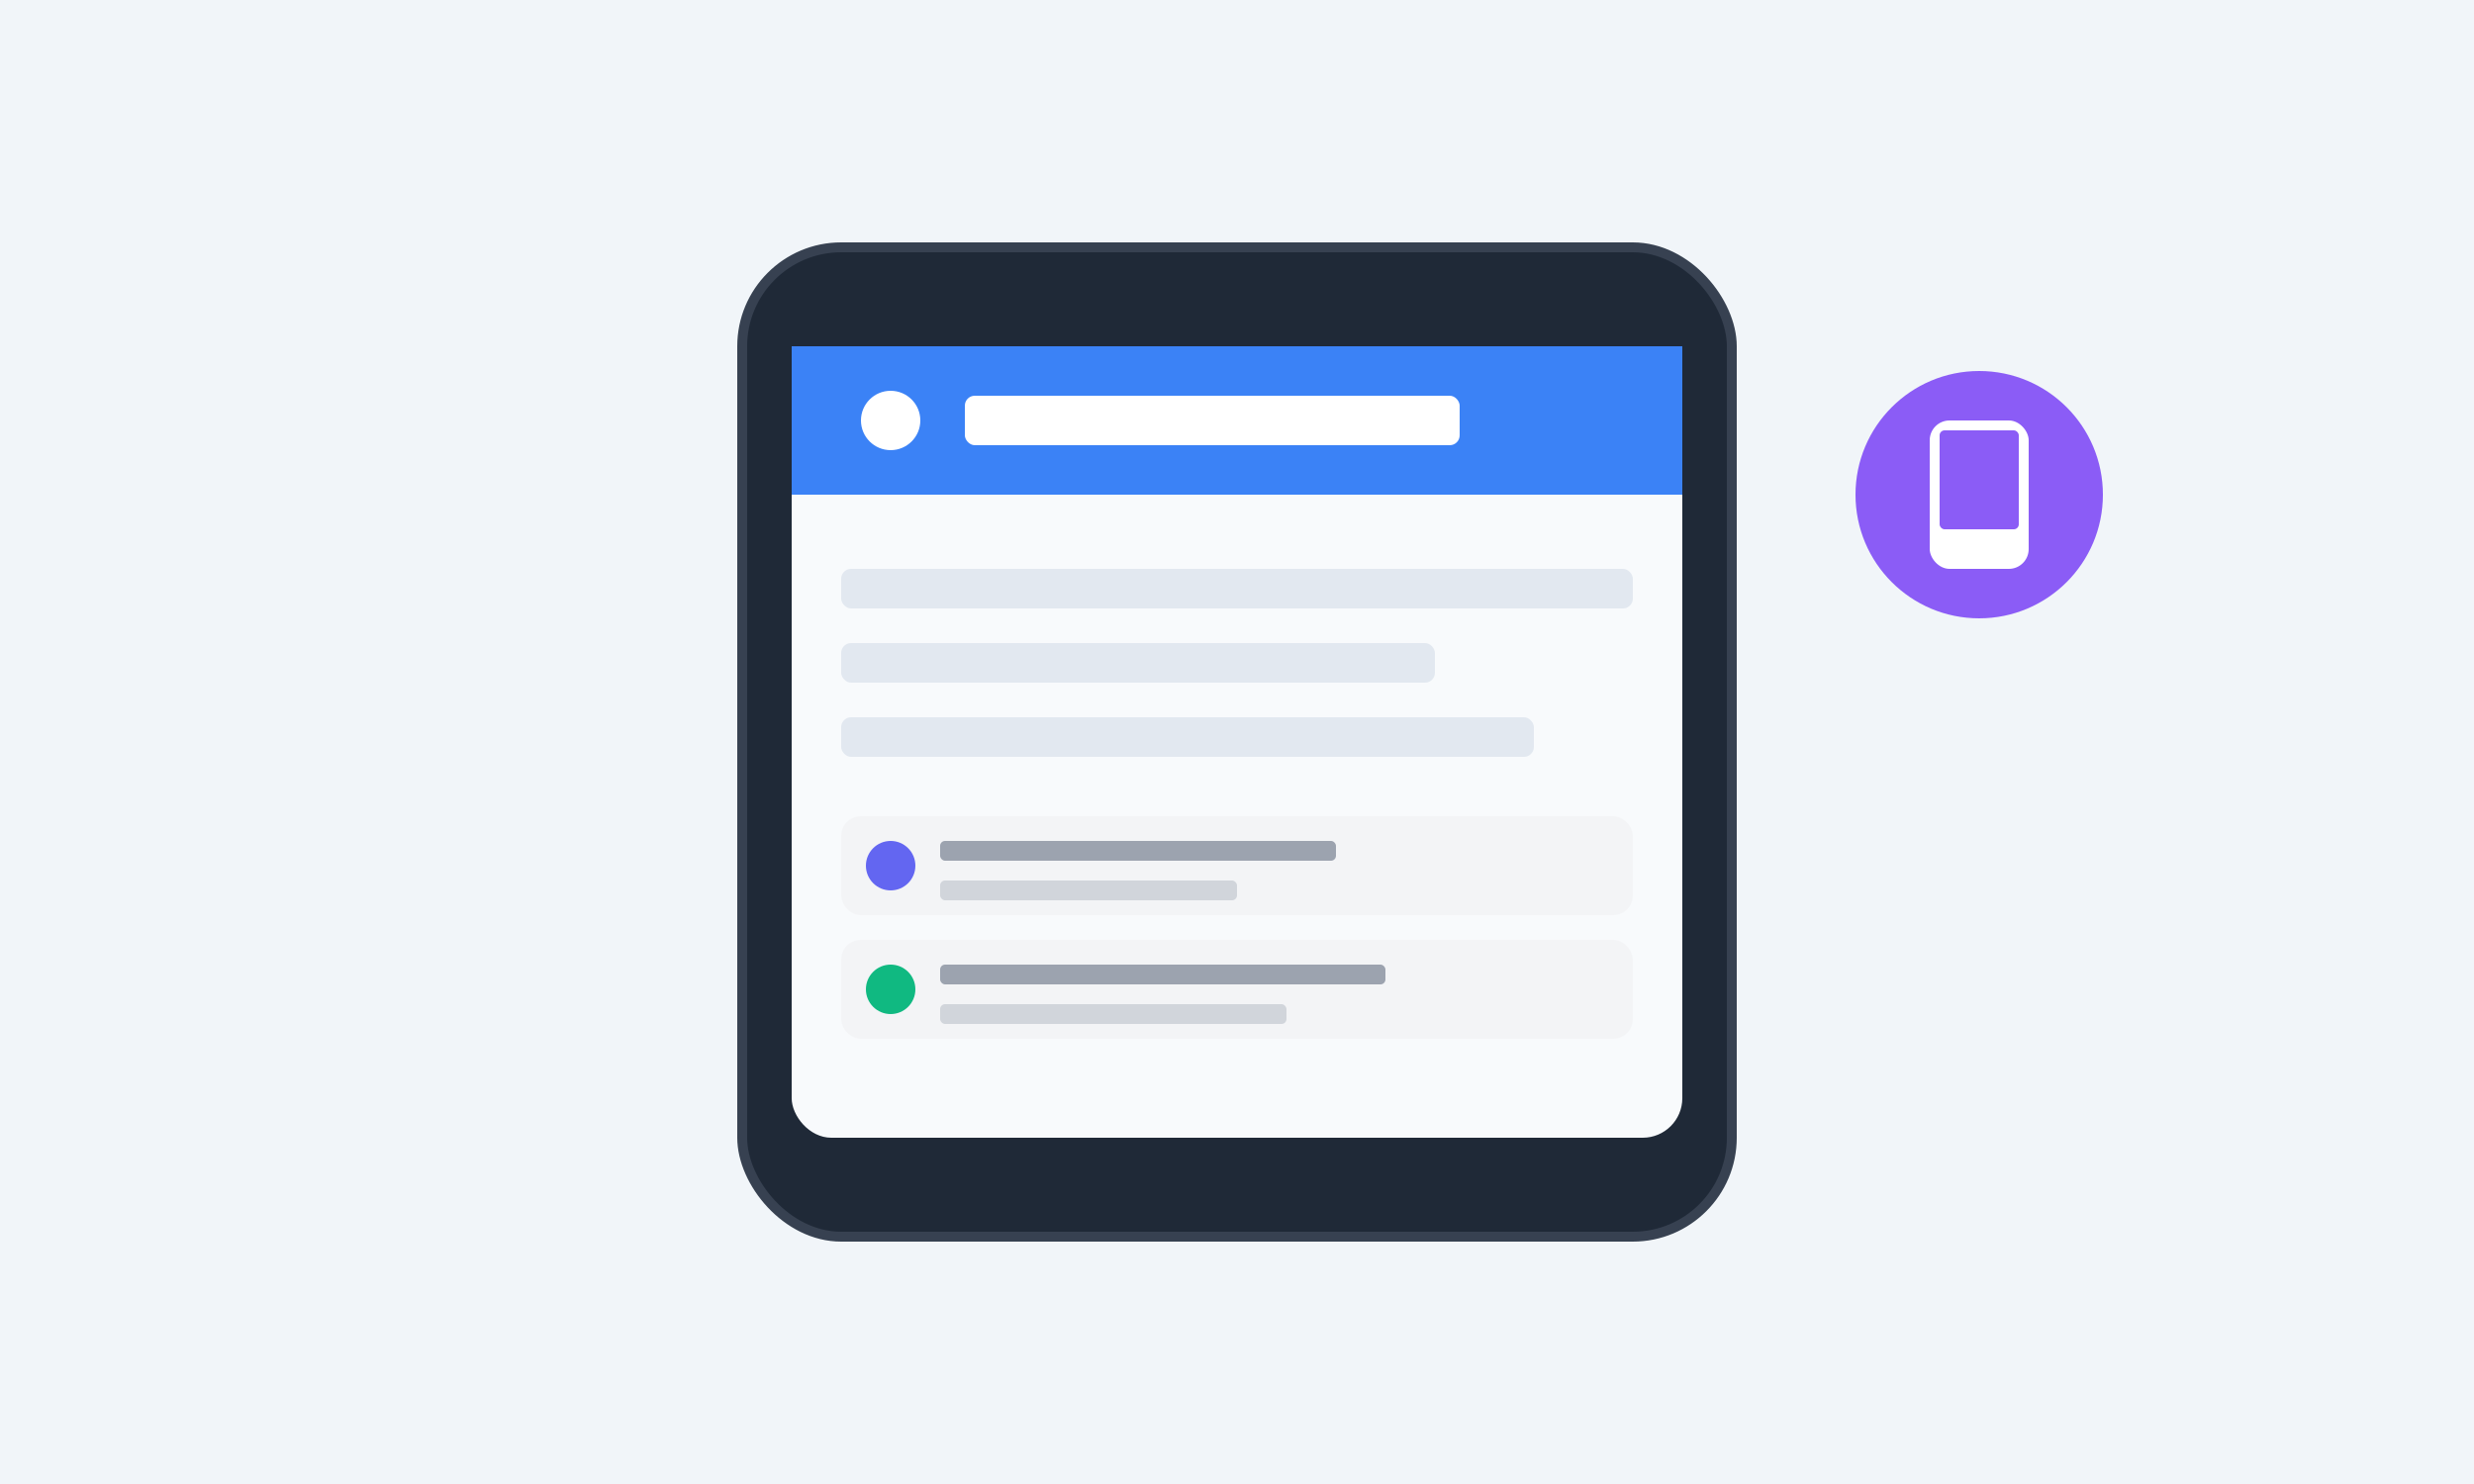 <?xml version="1.0" encoding="UTF-8"?>
<svg width="500" height="300" viewBox="0 0 500 300" fill="none" xmlns="http://www.w3.org/2000/svg">
  <!-- Background -->
  <rect width="500" height="300" fill="#f1f5f9"/>
  
  <!-- Mobile device mockup -->
  <rect x="150" y="50" width="200" height="200" rx="20" fill="#1f2937" stroke="#374151" stroke-width="2"/>
  <rect x="160" y="70" width="180" height="160" rx="8" fill="#f8fafc"/>
  
  <!-- App header -->
  <rect x="160" y="70" width="180" height="30" fill="#3b82f6"/>
  <circle cx="180" cy="85" r="6" fill="white"/>
  <rect x="195" y="80" width="100" height="10" rx="2" fill="white"/>
  
  <!-- App content -->
  <rect x="170" y="115" width="160" height="8" rx="2" fill="#e2e8f0"/>
  <rect x="170" y="130" width="120" height="8" rx="2" fill="#e2e8f0"/>
  <rect x="170" y="145" width="140" height="8" rx="2" fill="#e2e8f0"/>
  
  <!-- Cards/List items -->
  <rect x="170" y="165" width="160" height="20" rx="4" fill="#f3f4f6"/>
  <circle cx="180" cy="175" r="5" fill="#6366f1"/>
  <rect x="190" y="170" width="80" height="4" rx="1" fill="#9ca3af"/>
  <rect x="190" y="178" width="60" height="4" rx="1" fill="#d1d5db"/>
  
  <rect x="170" y="190" width="160" height="20" rx="4" fill="#f3f4f6"/>
  <circle cx="180" cy="200" r="5" fill="#10b981"/>
  <rect x="190" y="195" width="90" height="4" rx="1" fill="#9ca3af"/>
  <rect x="190" y="203" width="70" height="4" rx="1" fill="#d1d5db"/>
  
  <!-- Mobile icon -->
  <circle cx="400" cy="100" r="25" fill="#8b5cf6"/>
  <rect x="390" y="85" width="20" height="30" rx="4" fill="white"/>
  <rect x="392" y="87" width="16" height="20" rx="1" fill="#8b5cf6"/>
  <circle cx="400" cy="110" r="2" fill="white"/>
</svg>
